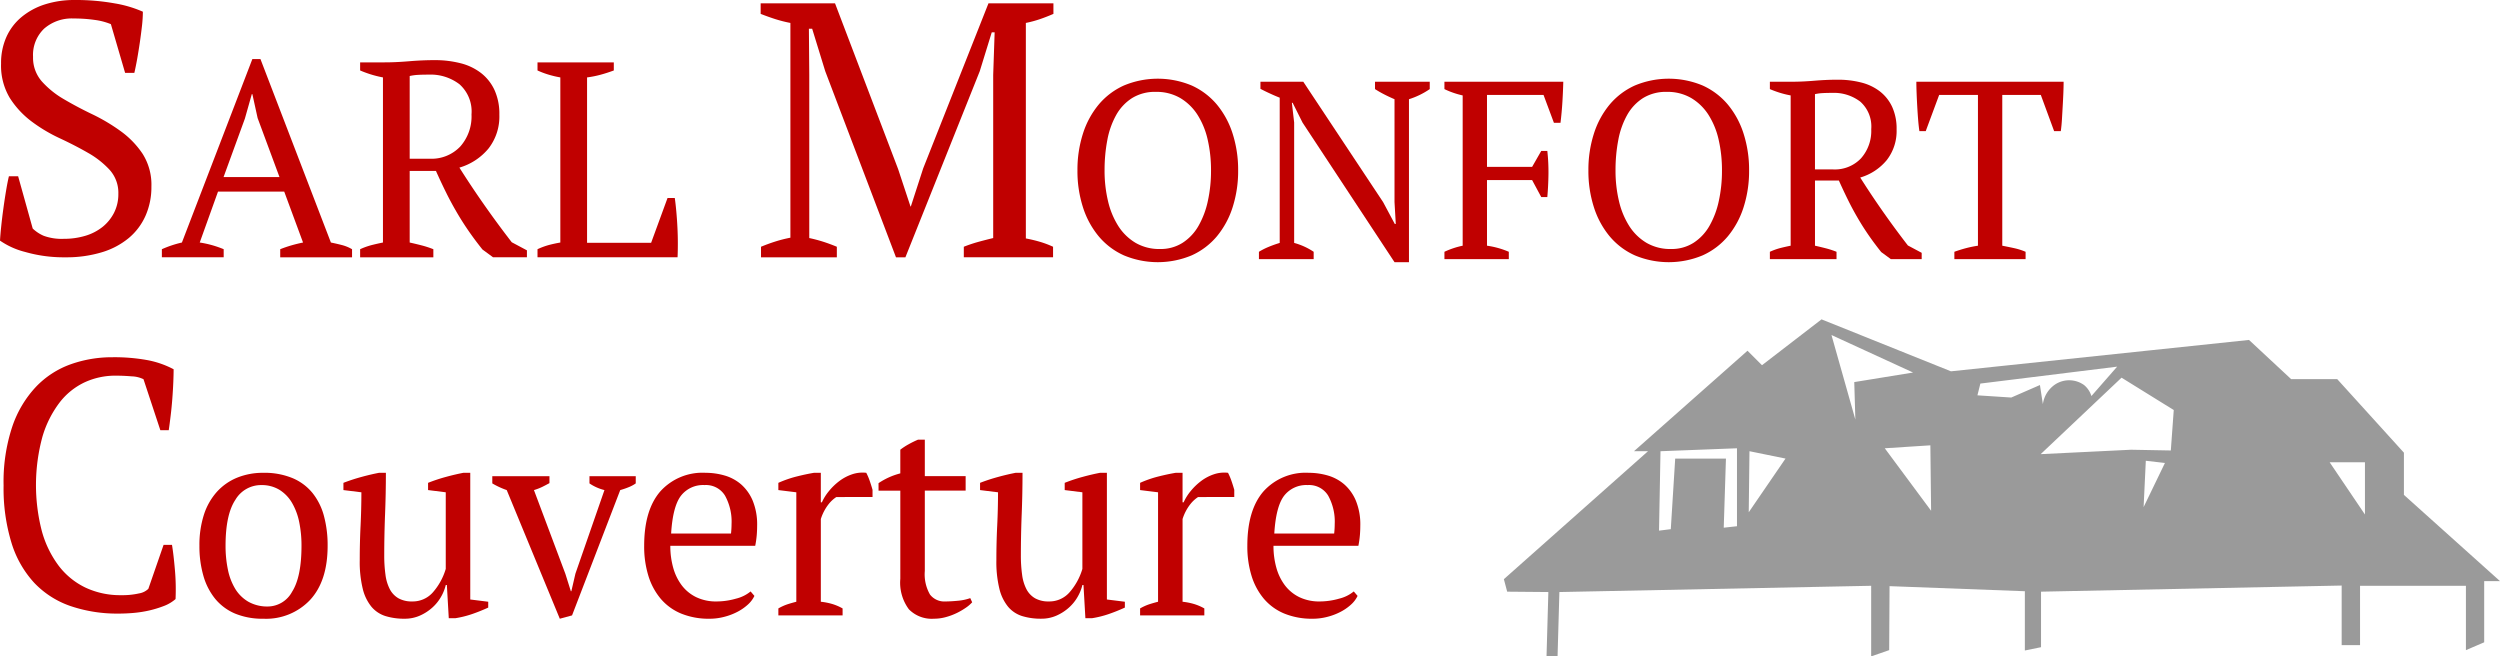 <svg id="Calque_1" data-name="Calque 1" xmlns="http://www.w3.org/2000/svg" viewBox="0 0 318.791 83.699"><defs><style>.cls-1{fill:#c00000;}.cls-2{fill:#9a9a9a;}</style></defs><title>logo-mobile</title><path class="cls-1" d="M13.492,33.941a4.706,4.706,0,0,0,1.405.929,6.672,6.672,0,0,0,2.583.384,9.405,9.405,0,0,0,2.72-.384A6.501,6.501,0,0,0,22.398,33.738a5.55,5.55,0,0,0,1.472-1.815,5.243,5.243,0,0,0,.544-2.423,4.363,4.363,0,0,0-1.11-3.039,11.328,11.328,0,0,0-2.764-2.172q-1.654-.952-3.603-1.859A20.075,20.075,0,0,1,13.333,20.277a11.359,11.359,0,0,1-2.764-2.991,8.006,8.006,0,0,1-1.11-4.374,8.108,8.108,0,0,1,.68-3.397,7.046,7.046,0,0,1,1.925-2.537,8.919,8.919,0,0,1,2.969-1.612,12.327,12.327,0,0,1,3.852-.564,27.679,27.679,0,0,1,5.053.428A14.966,14.966,0,0,1,27.541,6.295a16.932,16.932,0,0,1-.112,1.792q-.116,1.018-.273,2.106-.16,1.09-.339,2.106-.183,1.023-.363,1.792H25.275L23.462,7.881a8.221,8.221,0,0,0-2.08-.542,18.665,18.665,0,0,0-2.676-.181,5.344,5.344,0,0,0-3.751,1.291,4.622,4.622,0,0,0-1.418,3.603,4.567,4.567,0,0,0,1.117,3.127,11.466,11.466,0,0,0,2.803,2.264q1.687.996,3.625,1.925A23.473,23.473,0,0,1,24.707,21.523a11.311,11.311,0,0,1,2.805,2.899,7.367,7.367,0,0,1,1.117,4.171,9.005,9.005,0,0,1-.749,3.718,7.845,7.845,0,0,1-2.152,2.855,9.797,9.797,0,0,1-3.445,1.811,15.509,15.509,0,0,1-4.623.634A17.797,17.797,0,0,1,12.54,36.932a9.85,9.85,0,0,1-3.218-1.449c.031-.516.083-1.136.159-1.859.076-.727.166-1.472.273-2.242q.158-1.156.339-2.246.18-1.084.363-1.855H11.635Z" transform="translate(-9.322 -4.801)"/><path class="cls-1" d="M37.846,37.61h-7.883V36.579a13.645,13.645,0,0,1,2.556-.852l8.984-23.398h1.03l8.984,23.398c.472.095.941.202,1.401.321a5.057,5.057,0,0,1,1.296.532v1.032H45.054V36.579q.709-.282,1.455-.497.746-.212,1.456-.355l-2.401-6.496H37.123L34.791,35.726a13.072,13.072,0,0,1,3.054.852ZM37.828,27.384h7.135l-2.79-7.528-.67-3.054h-.071l-.883,3.124Z" transform="translate(-9.322 -4.801)"/><path class="cls-1" d="M61.564,35.726q.817.182,1.563.376a12.591,12.591,0,0,1,1.455.477v1.032H55.244V36.579a8.953,8.953,0,0,1,1.491-.532q.709-.178,1.42-.321v-21.054a13.312,13.312,0,0,1-1.634-.41q-.709-.23-1.277-.477V12.754h3.125q1.422,0,3.114-.142,1.69-.143,3.293-.142a13.006,13.006,0,0,1,3.257.39,7.123,7.123,0,0,1,2.617,1.243A5.872,5.872,0,0,1,72.374,16.27a7.303,7.303,0,0,1,.624,3.158,6.634,6.634,0,0,1-1.373,4.297,7.569,7.569,0,0,1-3.722,2.45q1.526,2.414,3.196,4.794,1.669,2.38,3.479,4.722l1.935,1.032v.887H72.192l-1.349-.994q-.995-1.244-1.812-2.433-.817-1.188-1.526-2.416-.711-1.222-1.332-2.485-.622-1.257-1.26-2.682h-3.349ZM63.978,14.317c-.568,0-1.036.012-1.401.035a6.112,6.112,0,0,0-1.013.142V25.04h2.557a5.045,5.045,0,0,0,3.888-1.552,5.783,5.783,0,0,0,1.438-4.092,4.651,4.651,0,0,0-1.527-3.846A6.067,6.067,0,0,0,63.978,14.317Z" transform="translate(-9.322 -4.801)"/><path class="cls-1" d="M77.863,12.754h9.729v1.032c-.569.211-1.137.396-1.705.549a12.702,12.702,0,0,1-1.705.338V35.764h8.168l2.095-5.719h.923q.106.746.195,1.722c.059.653.107,1.326.142,2.026q.054,1.049.053,2.04,0,.997-.036,1.777H77.863V36.579a9.085,9.085,0,0,1,1.562-.566q.711-.178,1.349-.286v-21.054a12.783,12.783,0,0,1-1.562-.373,10.914,10.914,0,0,1-1.349-.514Z" transform="translate(-9.322 -4.801)"/><path class="cls-1" d="M143.604,37.61H132.224v-1.344a17.803,17.803,0,0,1,1.85-.621q.926-.254,1.897-.489V14.341l.184-5.414h-.369l-1.527,4.951-9.483,23.733H123.574l-9.022-23.733-1.666-5.414h-.416l.047,5.877V35.156q.878.186,1.758.463.878.282,1.758.648v1.344h-9.67v-1.344q.878-.367,1.828-.67a17.063,17.063,0,0,1,1.92-.486V7.726a17.063,17.063,0,0,1-1.92-.486q-.949-.305-1.873-.67v-1.344h9.483l8.049,21.143,1.574,4.762h.045l1.574-4.857L135.369,5.226h8.282v1.344q-.833.367-1.713.67a14.451,14.451,0,0,1-1.803.486V35.205q.971.186,1.828.44a11.99,11.99,0,0,1,1.641.621Z" transform="translate(-9.322 -4.801)"/><path class="cls-1" d="M146.715,26.535a15.083,15.083,0,0,1,.694-4.671,11.031,11.031,0,0,1,2.004-3.716,9.043,9.043,0,0,1,3.215-2.441,11.206,11.206,0,0,1,8.661,0,9.059,9.059,0,0,1,3.217,2.441,11.052,11.052,0,0,1,2.003,3.716,15.122,15.122,0,0,1,.696,4.671,15.122,15.122,0,0,1-.696,4.671,11.052,11.052,0,0,1-2.003,3.716,9.022,9.022,0,0,1-3.217,2.438,11.175,11.175,0,0,1-8.661,0,9.006,9.006,0,0,1-3.215-2.438,11.031,11.031,0,0,1-2.004-3.716A15.083,15.083,0,0,1,146.715,26.535Zm3.457,0a16.746,16.746,0,0,0,.437,3.895,10.234,10.234,0,0,0,1.308,3.182,6.631,6.631,0,0,0,2.197,2.149,5.993,5.993,0,0,0,3.135.792,5.187,5.187,0,0,0,2.877-.792,6.252,6.252,0,0,0,2.02-2.149A11.009,11.009,0,0,0,163.343,30.43a17.998,17.998,0,0,0,.404-3.895,17.425,17.425,0,0,0-.419-3.895,10.027,10.027,0,0,0-1.293-3.182,6.66,6.66,0,0,0-2.199-2.149,5.989,5.989,0,0,0-3.134-.792,5.503,5.503,0,0,0-3.022.792,6.059,6.059,0,0,0-2.02,2.149,10.386,10.386,0,0,0-1.132,3.182A20.407,20.407,0,0,0,150.173,26.535Z" transform="translate(-9.322 -4.801)"/><path class="cls-1" d="M184.658,15.223h6.98v.939A9.995,9.995,0,0,1,188.988,17.453V38.234h-1.842L175.414,20.428l-1.261-2.522h-.096l.291,2.522V35.777a8.482,8.482,0,0,1,2.488,1.131v.939h-6.98v-.939a8.81,8.81,0,0,1,1.244-.629c.441-.184.91-.35,1.406-.502V17.258q-.647-.256-1.277-.55-.629-.288-1.18-.581V15.223h5.463l10.18,15.352,1.486,2.78h.13l-.162-2.78V17.453c-.452-.195-.889-.397-1.308-.613a13.487,13.487,0,0,1-1.18-.679Z" transform="translate(-9.322 -4.801)"/><path class="cls-1" d="M198.94,36.132a10.836,10.836,0,0,1,2.78.776v.939h-8.209v-.939a10.575,10.575,0,0,1,2.326-.776V16.969a10.661,10.661,0,0,1-1.293-.373,9.658,9.658,0,0,1-1.034-.434v-.939h15.157c-.022.842-.059,1.702-.113,2.585s-.135,1.767-.242,2.651h-.84l-1.326-3.556h-7.208v9.179h5.753l1.164-2.036h.776a24.338,24.338,0,0,1,.145,2.925c-.011.981-.059,1.965-.145,2.956h-.776l-1.164-2.165h-5.753Z" transform="translate(-9.322 -4.801)"/><path class="cls-1" d="M211.87,26.535a15.083,15.083,0,0,1,.694-4.671,11.031,11.031,0,0,1,2.004-3.716,9.043,9.043,0,0,1,3.215-2.441,11.206,11.206,0,0,1,8.661,0,9.059,9.059,0,0,1,3.217,2.441,11.052,11.052,0,0,1,2.003,3.716,15.122,15.122,0,0,1,.696,4.671,15.122,15.122,0,0,1-.696,4.671,11.052,11.052,0,0,1-2.003,3.716,9.022,9.022,0,0,1-3.217,2.438,11.175,11.175,0,0,1-8.661,0,9.006,9.006,0,0,1-3.215-2.438,11.031,11.031,0,0,1-2.004-3.716A15.083,15.083,0,0,1,211.87,26.535Zm3.457,0a16.746,16.746,0,0,0,.437,3.895,10.234,10.234,0,0,0,1.308,3.182,6.631,6.631,0,0,0,2.197,2.149,5.993,5.993,0,0,0,3.135.792,5.187,5.187,0,0,0,2.877-.792,6.252,6.252,0,0,0,2.02-2.149A11.009,11.009,0,0,0,228.498,30.43a17.998,17.998,0,0,0,.404-3.895,17.425,17.425,0,0,0-.419-3.895,10.027,10.027,0,0,0-1.293-3.182,6.66,6.66,0,0,0-2.199-2.149,5.989,5.989,0,0,0-3.134-.792,5.503,5.503,0,0,0-3.022.792,6.059,6.059,0,0,0-2.02,2.149,10.386,10.386,0,0,0-1.132,3.182A20.407,20.407,0,0,0,215.327,26.535Z" transform="translate(-9.322 -4.801)"/><path class="cls-1" d="M240.762,36.132q.744.166,1.423.342a11.46,11.46,0,0,1,1.324.434v.939h-8.499v-.939a8.149,8.149,0,0,1,1.357-.484q.645-.162,1.293-.292V16.969a12.117,12.117,0,0,1-1.487-.373q-.645-.209-1.163-.434v-.939h2.844q1.294,0,2.834-.129,1.539-.13,2.997-.129a11.838,11.838,0,0,1,2.964.355,6.483,6.483,0,0,1,2.382,1.131,5.345,5.345,0,0,1,1.57,1.973,6.647,6.647,0,0,1,.568,2.875,6.038,6.038,0,0,1-1.249,3.911,6.89,6.89,0,0,1-3.388,2.23q1.389,2.197,2.909,4.363,1.519,2.166,3.167,4.298l1.761.939v.807h-3.933l-1.228-.905q-.905-1.132-1.649-2.215-.744-1.081-1.389-2.199-.647-1.113-1.212-2.262-.566-1.144-1.147-2.441h-3.048Zm2.197-19.487c-.517,0-.943.011-1.276.032a5.563,5.563,0,0,0-.922.129v9.6h2.328a4.592,4.592,0,0,0,3.539-1.412,5.264,5.264,0,0,0,1.308-3.724,4.233,4.233,0,0,0-1.39-3.501A5.522,5.522,0,0,0,242.959,16.646Z" transform="translate(-9.322 -4.801)"/><path class="cls-1" d="M267.618,37.847h-9.082v-.939q.712-.256,1.439-.452a15.147,15.147,0,0,1,1.568-.324V16.903h-4.945l-1.714,4.621h-.807c-.064-.429-.118-.921-.162-1.47s-.08-1.11-.113-1.681-.059-1.131-.08-1.681c-.022-.55-.033-1.039-.033-1.47h18.778c0,.431-.012.915-.033,1.454q-.034.809-.083,1.665t-.097,1.681q-.049.825-.147,1.502h-.85l-1.699-4.621h-4.913V36.132c.56.11,1.084.216,1.568.324a8.077,8.077,0,0,1,1.406.452Z" transform="translate(-9.322 -4.801)"/><path class="cls-1" d="M30.181,74.283h1.074q.207,1.268.371,3.186a28.089,28.089,0,0,1,.082,3.722,4.887,4.887,0,0,1-1.486.882,13.641,13.641,0,0,1-1.838.566,14.692,14.692,0,0,1-1.983.316q-1.011.088-1.919.088a18.416,18.416,0,0,1-6.196-.97,11.544,11.544,0,0,1-4.604-2.958,13.229,13.229,0,0,1-2.89-5.078A23.663,23.663,0,0,1,9.78,66.7a22.289,22.289,0,0,1,1.114-7.518,13.94,13.94,0,0,1,3.015-5.056,11.443,11.443,0,0,1,4.42-2.87,15.616,15.616,0,0,1,5.285-.9,23.314,23.314,0,0,1,4.584.382,11.772,11.772,0,0,1,3.263,1.15c0,.485-.015,1.047-.042,1.694-.027.65-.069,1.334-.123,2.054q-.083,1.086-.207,2.124c-.082.691-.166,1.326-.249,1.896H29.768l-2.148-6.5a3.693,3.693,0,0,0-1.502-.364q-1.051-.088-2.079-.088a9.305,9.305,0,0,0-3.892.834,8.712,8.712,0,0,0-3.211,2.572A13.437,13.437,0,0,0,14.733,60.49a23.46,23.46,0,0,0-.082,12.011A13.137,13.137,0,0,0,16.791,76.925a9.376,9.376,0,0,0,3.42,2.8,10.409,10.409,0,0,0,4.569.97,9.551,9.551,0,0,0,2.265-.224,2.207,2.207,0,0,0,1.195-.588Z" transform="translate(-9.322 -4.801)"/><path class="cls-1" d="M34.752,74.397a12.547,12.547,0,0,1,.572-3.959,8.064,8.064,0,0,1,1.648-2.913,7.115,7.115,0,0,1,2.586-1.812,8.742,8.742,0,0,1,3.35-.621,9.31,9.31,0,0,1,3.714.676,6.55,6.55,0,0,1,2.551,1.899,7.965,7.965,0,0,1,1.458,2.93,14.326,14.326,0,0,1,.469,3.8q0,4.473-2.222,6.889a7.718,7.718,0,0,1-5.97,2.413,9.119,9.119,0,0,1-3.61-.656,6.619,6.619,0,0,1-2.534-1.881A8.212,8.212,0,0,1,35.255,78.214,13.574,13.574,0,0,1,34.752,74.397Zm3.332,0a14.732,14.732,0,0,0,.295,3.017,7.639,7.639,0,0,0,.936,2.468,4.755,4.755,0,0,0,1.683,1.653,4.914,4.914,0,0,0,2.5.604,3.547,3.547,0,0,0,3.072-1.884q1.197-1.881,1.198-5.857a14.788,14.788,0,0,0-.295-3.037,7.993,7.993,0,0,0-.921-2.45,4.798,4.798,0,0,0-1.596-1.65,4.329,4.329,0,0,0-2.326-.604,3.797,3.797,0,0,0-3.296,1.881Q38.084,70.422,38.084,74.397Z" transform="translate(-9.322 -4.801)"/><path class="cls-1" d="M55.195,76.243q0-2.237.105-4.386.104-2.146.105-4.28l-2.291-.283v-.922a23.058,23.058,0,0,1,2.274-.746q1.161-.321,2.272-.535h.869q0,2.666-.105,5.291-.104,2.631-.105,5.222a17.766,17.766,0,0,0,.157,2.485,5.553,5.553,0,0,0,.555,1.846,2.874,2.874,0,0,0,1.093,1.153,3.459,3.459,0,0,0,1.771.407,3.415,3.415,0,0,0,2.62-1.153,7.919,7.919,0,0,0,1.648-2.999v-9.767l-2.255-.283v-.922a20.729,20.729,0,0,1,2.239-.746q1.163-.321,2.274-.535h.867v16.156l2.291.286v.746c-.671.306-1.347.581-2.029.815a12.579,12.579,0,0,1-2.135.535h-.867l-.243-4.228h-.14A5.659,5.659,0,0,1,65.556,80.913a5.514,5.514,0,0,1-1.127,1.384,5.978,5.978,0,0,1-1.58,1.011,4.717,4.717,0,0,1-1.926.39,8.042,8.042,0,0,1-2.446-.338,3.838,3.838,0,0,1-1.788-1.188,5.75,5.75,0,0,1-1.11-2.291A14.428,14.428,0,0,1,55.195,76.243Z" transform="translate(-9.322 -4.801)"/><path class="cls-1" d="M80.706,83.699,73.938,67.294a10.116,10.116,0,0,1-1.84-.852v-.922h7.289V66.407c-.301.165-.607.327-.919.48a6.949,6.949,0,0,1-1.059.407l4.011,10.689.692,2.202h.069l.518-2.237L86.399,67.294a5.954,5.954,0,0,1-1.024-.355,5.664,5.664,0,0,1-.886-.497v-.922h5.901v.922a4.328,4.328,0,0,1-.85.462,9.859,9.859,0,0,1-1.128.39L82.268,83.274Z" transform="translate(-9.322 -4.801)"/><path class="cls-1" d="M105.523,80.789a3.539,3.539,0,0,1-.869,1.136,6.229,6.229,0,0,1-1.353.922,7.835,7.835,0,0,1-1.667.621,7.292,7.292,0,0,1-1.839.231,9.276,9.276,0,0,1-3.61-.656,6.862,6.862,0,0,1-2.603-1.881,8.322,8.322,0,0,1-1.579-2.93,12.67,12.67,0,0,1-.538-3.835q0-4.547,2.048-6.924a7.231,7.231,0,0,1,5.796-2.381,8.668,8.668,0,0,1,2.395.338,5.589,5.589,0,0,1,2.099,1.118,5.675,5.675,0,0,1,1.493,2.078,7.964,7.964,0,0,1,.573,3.213c0,.402-.018.812-.052,1.225a12.746,12.746,0,0,1-.191,1.332H94.798a10.249,10.249,0,0,0,.364,2.786,6.695,6.695,0,0,0,1.093,2.257,5.141,5.141,0,0,0,1.84,1.508,5.791,5.791,0,0,0,2.603.549,8.983,8.983,0,0,0,2.464-.355,4.64,4.64,0,0,0,1.874-.922ZM99.17,66.655a3.57,3.57,0,0,0-3.02,1.367q-1.04,1.37-1.248,4.811h7.635c.023-.214.041-.419.052-.621.011-.199.018-.396.018-.587a6.844,6.844,0,0,0-.833-3.621A2.843,2.843,0,0,0,99.17,66.655Z" transform="translate(-9.322 -4.801)"/><path class="cls-1" d="M115.97,68.181a4.147,4.147,0,0,0-.955.87,5.968,5.968,0,0,0-1.024,1.936V81.534a8.133,8.133,0,0,1,1.388.266,6.368,6.368,0,0,1,1.388.587v.887H108.576v-.887a6.302,6.302,0,0,1,1.179-.535c.37-.118.741-.225,1.111-.318v-13.957l-2.291-.283v-.922a14.235,14.235,0,0,1,2.291-.8c.787-.199,1.538-.361,2.255-.48h.869V68.857h.138a6.308,6.308,0,0,1,.886-1.422,7.622,7.622,0,0,1,1.319-1.277,5.75,5.75,0,0,1,1.631-.87,4.139,4.139,0,0,1,1.822-.197,7.531,7.531,0,0,1,.434,1.014q.191.55.364,1.153v.922Z" transform="translate(-9.322 -4.801)"/><path class="cls-1" d="M121.349,66.413a8.91,8.91,0,0,1,2.777-1.248V62.145a8.156,8.156,0,0,1,1.058-.691,11.974,11.974,0,0,1,1.198-.587h.869v4.652h5.206v1.846h-5.206V77.61a5.158,5.158,0,0,0,.66,3.005,2.305,2.305,0,0,0,1.977.881q.625,0,1.562-.087a6.336,6.336,0,0,0,1.597-.338l.243.532a4.447,4.447,0,0,1-.781.676,8.855,8.855,0,0,1-1.145.673,7.862,7.862,0,0,1-1.407.532,5.684,5.684,0,0,1-1.561.214,4.08,4.08,0,0,1-3.176-1.202,5.689,5.689,0,0,1-1.093-3.889V67.366h-2.777Z" transform="translate(-9.322 -4.801)"/><path class="cls-1" d="M136.376,76.243q0-2.237.105-4.386.104-2.146.105-4.28l-2.291-.283v-.922a23.058,23.058,0,0,1,2.274-.746q1.161-.321,2.272-.535h.869q0,2.666-.105,5.291-.104,2.631-.105,5.222a17.766,17.766,0,0,0,.157,2.485,5.553,5.553,0,0,0,.555,1.846,2.874,2.874,0,0,0,1.093,1.153,3.459,3.459,0,0,0,1.771.407,3.415,3.415,0,0,0,2.62-1.153,7.919,7.919,0,0,0,1.648-2.999v-9.767l-2.255-.283v-.922a20.729,20.729,0,0,1,2.239-.746q1.163-.321,2.274-.535h.867v16.156l2.291.286v.746c-.671.306-1.347.581-2.029.815a12.579,12.579,0,0,1-2.135.535H147.727l-.243-4.228h-.14a5.659,5.659,0,0,1-.607,1.511,5.514,5.514,0,0,1-1.127,1.384,5.978,5.978,0,0,1-1.58,1.011,4.717,4.717,0,0,1-1.926.39,8.042,8.042,0,0,1-2.446-.338,3.838,3.838,0,0,1-1.788-1.188,5.75,5.75,0,0,1-1.11-2.291A14.428,14.428,0,0,1,136.376,76.243Z" transform="translate(-9.322 -4.801)"/><path class="cls-1" d="M162.097,68.181a4.147,4.147,0,0,0-.955.87,5.968,5.968,0,0,0-1.024,1.936V81.534a8.133,8.133,0,0,1,1.388.266,6.368,6.368,0,0,1,1.388.587v.887h-8.191v-.887a6.302,6.302,0,0,1,1.179-.535c.37-.118.741-.225,1.111-.318v-13.957l-2.291-.283v-.922a14.235,14.235,0,0,1,2.291-.8c.787-.199,1.538-.361,2.255-.48h.869V68.857h.138a6.308,6.308,0,0,1,.886-1.422,7.622,7.622,0,0,1,1.319-1.277,5.75,5.75,0,0,1,1.631-.87,4.139,4.139,0,0,1,1.822-.197,7.531,7.531,0,0,1,.434,1.014q.191.55.364,1.153v.922Z" transform="translate(-9.322 -4.801)"/><path class="cls-1" d="M182.436,80.789a3.539,3.539,0,0,1-.869,1.136,6.229,6.229,0,0,1-1.353.922,7.835,7.835,0,0,1-1.667.621,7.292,7.292,0,0,1-1.839.231,9.276,9.276,0,0,1-3.61-.656,6.862,6.862,0,0,1-2.603-1.881,8.322,8.322,0,0,1-1.579-2.93,12.67,12.67,0,0,1-.538-3.835q0-4.547,2.048-6.924a7.231,7.231,0,0,1,5.796-2.381,8.668,8.668,0,0,1,2.395.338,5.589,5.589,0,0,1,2.099,1.118,5.675,5.675,0,0,1,1.493,2.078,7.964,7.964,0,0,1,.573,3.213c0,.402-.018.812-.052,1.225a12.746,12.746,0,0,1-.191,1.332H171.711a10.249,10.249,0,0,0,.364,2.786,6.695,6.695,0,0,0,1.093,2.257,5.141,5.141,0,0,0,1.84,1.508,5.791,5.791,0,0,0,2.603.549,8.983,8.983,0,0,0,2.464-.355,4.64,4.64,0,0,0,1.874-.922Zm-6.353-14.133a3.57,3.57,0,0,0-3.02,1.367q-1.04,1.37-1.248,4.811h7.635c.023-.214.041-.419.052-.621.011-.199.018-.396.018-.587a6.844,6.844,0,0,0-.833-3.621A2.843,2.843,0,0,0,176.083,66.655Z" transform="translate(-9.322 -4.801)"/><path class="cls-2" d="M315.861,67.908V62.527Q311.61,57.838,307.359,53.15h-5.876q-2.688-2.5-5.376-5.001-19.003,2-38.007,4.001-8.251-3.313-16.503-6.626-3.796,2.924-7.593,5.847l-1.846-1.846q-7.239,6.407-14.478,12.815h1.788q-9.189,8.158-18.378,16.315l.422,1.594q2.626.023,5.251.047-.117,4.102-.234,8.205h1.407q.117-4.102.234-8.205,19.879-.399,39.757-.797V88.5q1.149-.399,2.297-.797.023-4.079.047-8.158,8.627.324,17.253.647v7.558l2.063-.422V80.249l38.335-.781v7.596h2.344V79.498H323.767v8.208l2.33-1.002V78.905h2.016Q321.987,73.406,315.861,67.908Zm-85.046,3.995q-.844.094-1.688.188l.281-8.814h-6.47l-.563,9.002q-.75.094-1.5.188.094-5.063.188-10.127,4.876-.188,9.752-.375Zm1.5-1.782q.047-3.891.094-7.783,2.297.469,4.595.938Q234.659,66.699,232.315,70.122Zm13.596-11.815q-1.524-5.392-3.047-10.783l10.408,4.782q-3.751.61-7.501,1.219Zm3.751,3.657q2.907-.188,5.814-.375.047,4.173.094,8.345Q252.615,65.949,249.662,61.964Zm16.128-6.47-4.313-.281q.188-.75.375-1.5,8.72-1.078,17.441-2.157-1.641,1.875-3.282,3.751a2.924,2.924,0,0,0-.938-1.407,3.271,3.271,0,0,0-3.657-.094,3.631,3.631,0,0,0-1.594,2.532q-.188-1.219-.375-2.438Q267.618,54.697,265.789,55.494Zm16.878,13.971.281-5.907,2.438.281Q284.027,66.652,282.667,69.465Zm3.469-7.22q-2.532-.047-5.063-.094l-11.533.563,10.314-9.752,6.657,4.126Q286.324,59.667,286.137,62.245ZM310.892,70.409q-2.251-3.332-4.502-6.663H310.892Z" transform="translate(-9.322 -4.801)"/></svg>